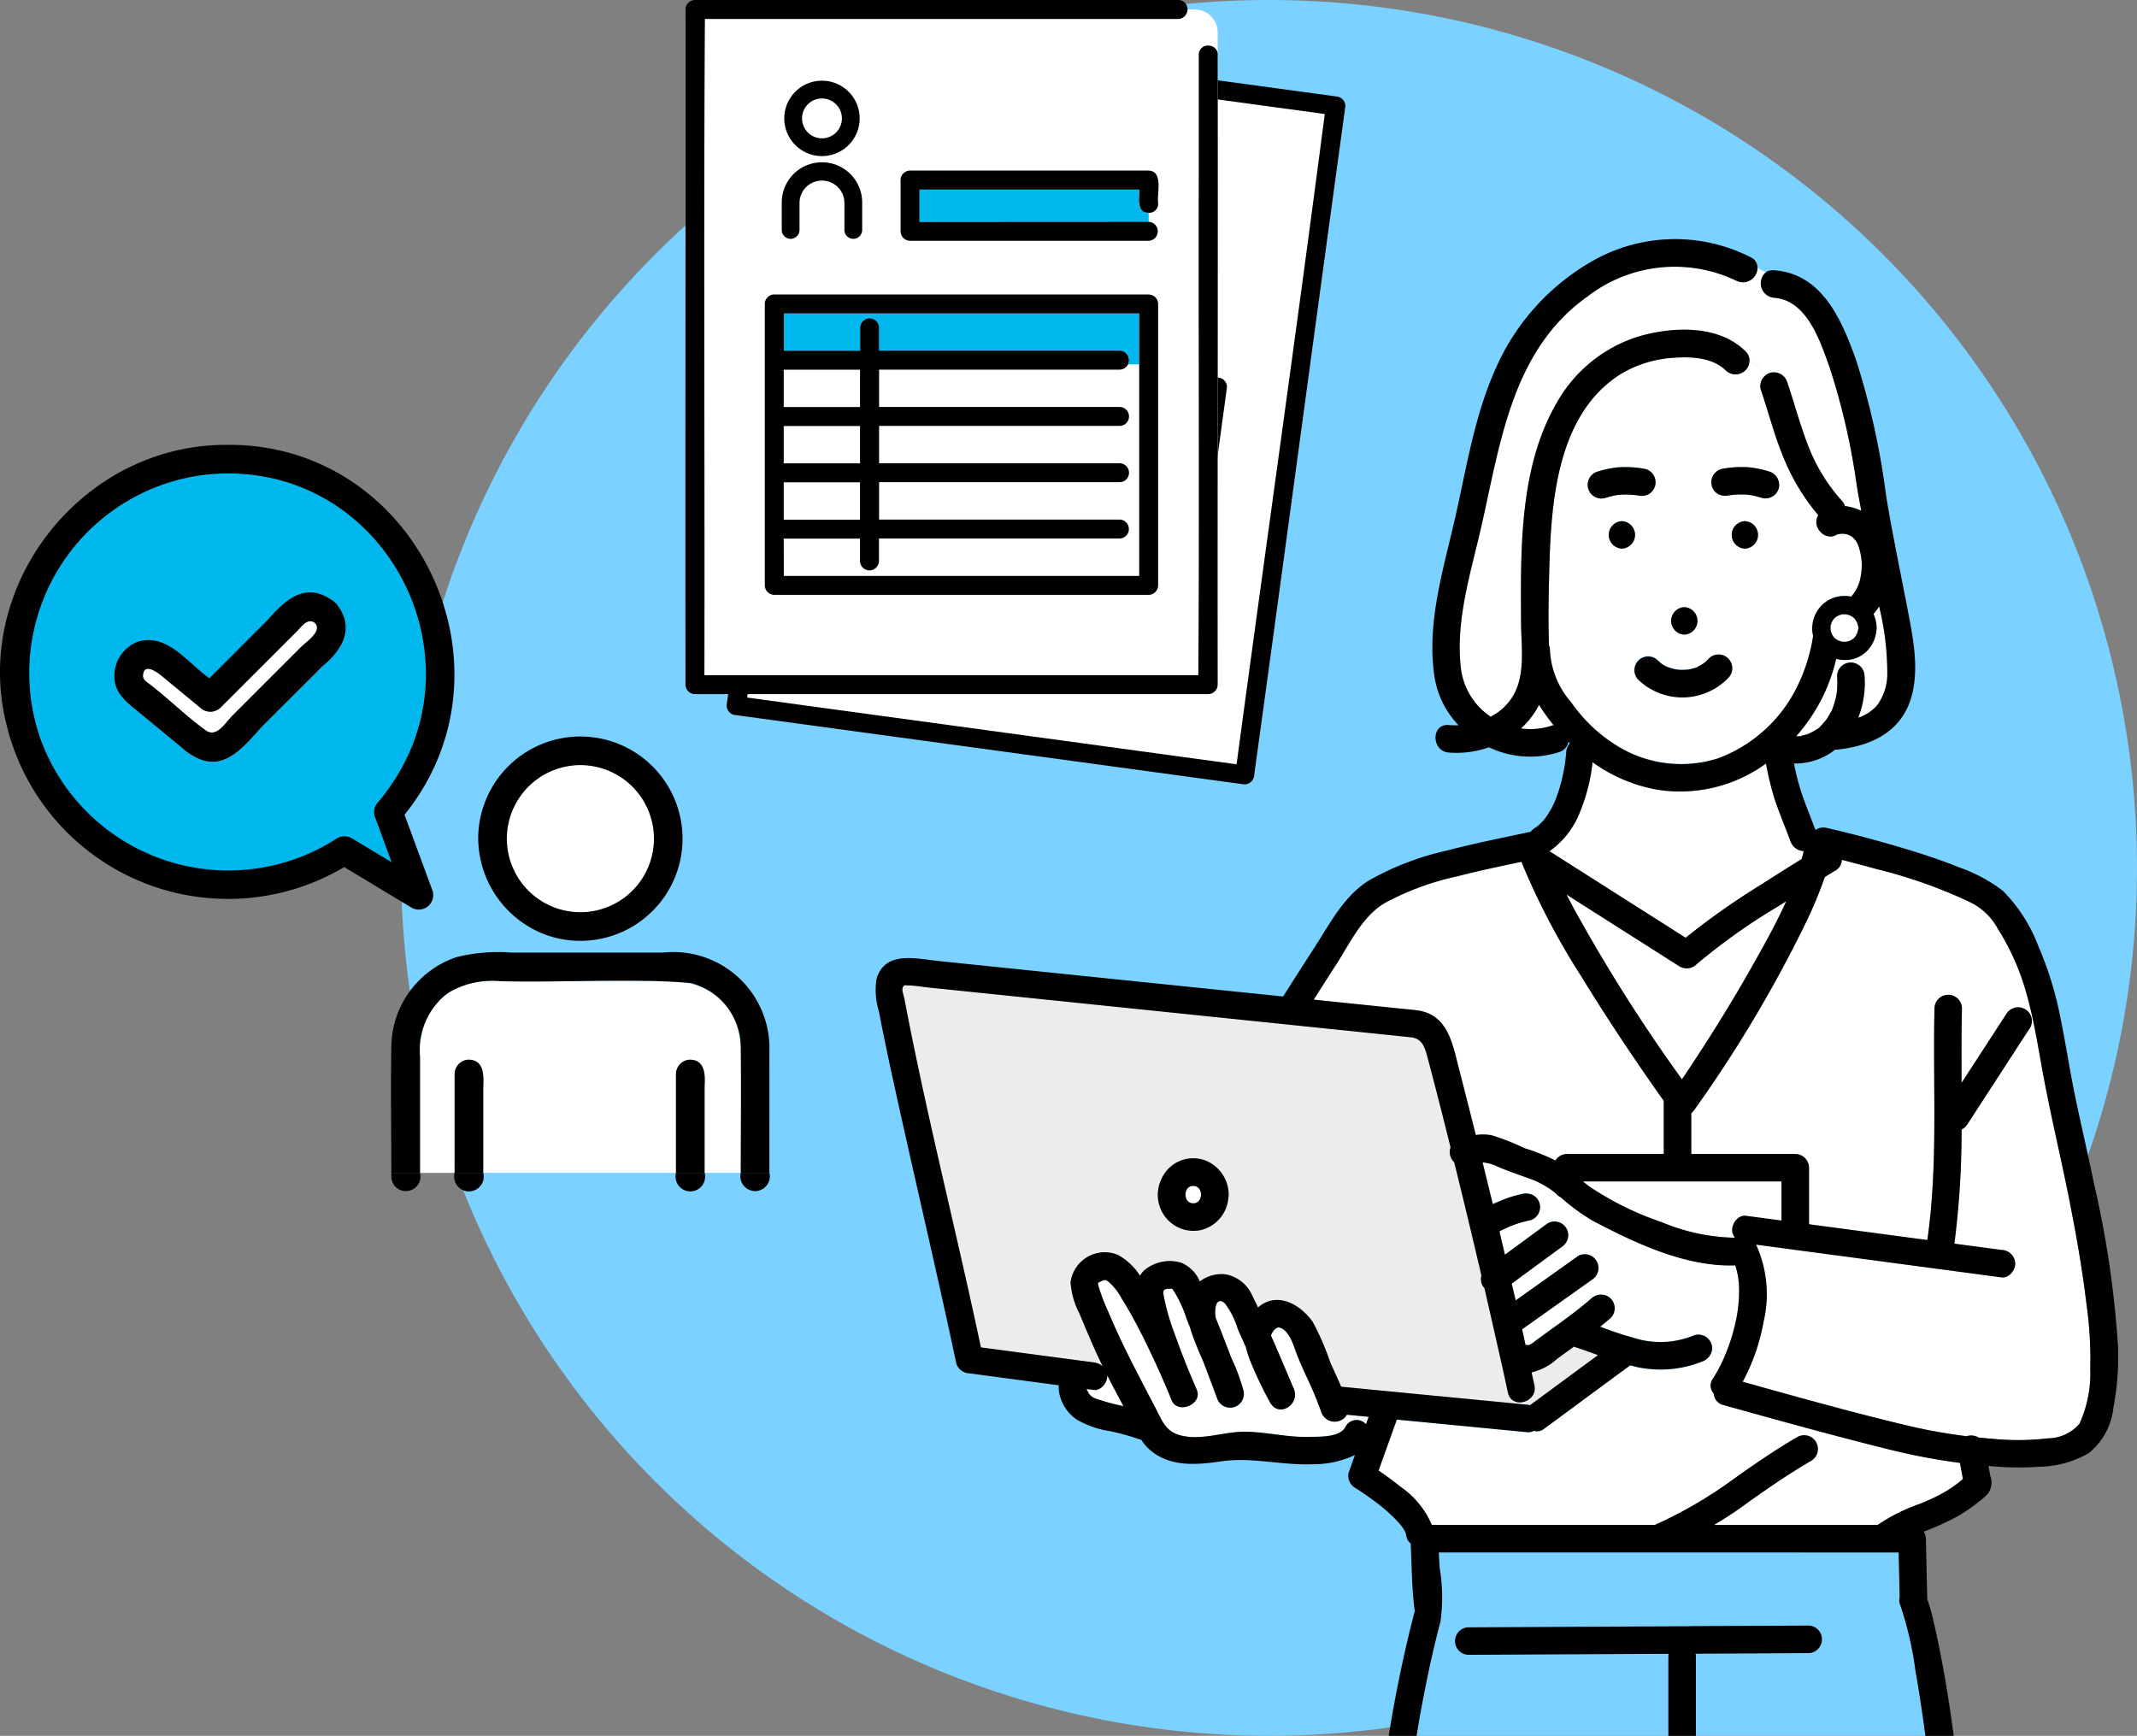<svg xmlns="http://www.w3.org/2000/svg" xmlns:xlink="http://www.w3.org/1999/xlink" width="162.5" height="132.001" viewBox="0 0 162.5 132.001"><rect x="0" y="0" width="162.5" height="132.001" fill="#808080" stroke="none"/><defs><clipPath id="a"><rect width="50.189" height="59.652" fill="none"/></clipPath><clipPath id="b"><rect width="58.525" height="56.767" fill="#00b8ee"/></clipPath><clipPath id="c"><rect width="94.5" height="113.819" fill="none"/></clipPath></defs><g transform="translate(-91 -2762.128)"><path d="M66,0A66,66,0,1,1,0,66,66,66,0,0,1,66,0Z" transform="translate(121.5 2762.129)" fill="#7bd1ff"/><g transform="translate(143.115 2762.128)"><g transform="translate(0)" clip-path="url(#a)"><path d="M7.065,56.85l40.1,5.468,6.9-50.611L15.7,6.475a1.748,1.748,0,0,0-1.968,1.5Z" transform="translate(-3.884 -3.551)" fill="#fff"/><path d="M70.592,96.08l.384-2.814,5.752.784-.384,2.814-5.752-.784" transform="translate(-38.812 -51.278)" fill="#fff"/><path d="M73.161,77.237l.384-2.814,5.752.784-.384,2.814-5.752-.784" transform="translate(-40.224 -40.918)" fill="#fff"/><path d="M71.877,86.659q.191-1.407.384-2.814l5.752.784q-.192,1.407-.384,2.814l-5.751-.784" transform="translate(-39.519 -46.099)" fill="#fff"/><path d="M31.433,84.3l-8.828-1.2q1.087-7.971,2.174-15.942l.83.113a.652.652,0,0,0,.57.49l18.142,2.474-.384,2.814L25.795,70.573A.721.721,0,0,0,25.6,72l18.143,2.474q-.192,1.407-.384,2.814L25.217,74.814a.721.721,0,0,0-.195,1.428l18.143,2.474-.384,2.814L24.638,79.055a.721.721,0,0,0-.195,1.428l18.143,2.474q-.116.853-.233,1.706a.721.721,0,0,0,1.428.195l.233-1.706,5.752.785-.384,2.814L31.433,84.3" transform="translate(-12.428 -36.923)" fill="#fff"/><path d="M13.44,9.065a.678.678,0,0,1,.715-.666L12.8,18.371,14.155,8.4a.689.689,0,0,1,.723.786c-.192,1.407-1.073,7.872-1.265,9.28-1.676,12.5-3.461,24.975-5.079,37.477l37.214,5.075c2.215-16.487,4.56-32.955,6.707-49.45L16.786,6.7a.733.733,0,0,1-.208-1.369l16.08,2.193L16.578,5.335a.692.692,0,0,1,.4-.059L35.171,7.757,53.4,10.242a.731.731,0,0,1,.616.811c-2.326,16.924-4.592,33.864-6.925,50.784a.741.741,0,0,1-.823.7L7.594,57.268a.731.731,0,0,1-.616-.811C8.918,42.349,11.493,23.169,13.44,9.065" transform="translate(-3.833 -2.897)"/><path d="M30,38.967q.072-.531.145-1.062L46.7,40.162q-.166,1.221-.333,2.442L29.1,40.25l.094-.691A.681.681,0,0,0,30,38.967" transform="translate(-15.999 -20.841)" fill="#00b8ee"/><path d="M46.093,40.834l-.7-.1q.167-1.221.333-2.442L29.174,36.039c-.124.653,0,1.779-.953,1.654a.68.68,0,0,1-.619-.786c.221-.749-.09-2.473,1.053-2.392l6.924.944,11.055,1.508a.731.731,0,0,1,.616.811q-.264,1.935-.528,3.869a.731.731,0,0,1-.811.616L30.475,40.158l-2.542-.347a.721.721,0,0,1,.194-1.428l17.965,2.45" transform="translate(-15.028 -18.975)"/><path d="M27.958,58.633l26.777,3.652q-.192,1.407-.384,2.814L48.6,64.314q.12-.878.24-1.756a.721.721,0,0,0-1.428-.194q-.12.878-.239,1.756l-9.33-1.272-8.813-1.2a.715.715,0,0,0-.765.938l-.829-.113q.261-1.918.523-3.837" transform="translate(-15.084 -32.237)" fill="#00b8ee"/><path d="M48.842,81.1q.179-1.315.358-2.631l1.557-11.417q.488-3.579.976-7.158a.663.663,0,0,0-.127-.512.371.371,0,0,0-.032-.042.663.663,0,0,0-.457-.257l-3.468-.473L22.914,55.238a.731.731,0,0,0-.811.617q-1.446,10.6-2.892,21.206a.731.731,0,0,0,.617.811l28.2,3.846a.731.731,0,0,0,.811-.616m.4-13.632L43.5,66.685q.192-1.407.384-2.814l5.752.784q-.192,1.407-.384,2.814m-.579,4.241-5.752-.784q.192-1.407.384-2.814l5.752.784q-.192,1.407-.384,2.814m-.578,4.241-5.752-.784.384-2.814,5.752.785c-.028.2-.055.407-.083.61q-.15,1.1-.3,2.2m-.578,4.241L20.735,76.542q1.349-9.89,2.7-19.779l26.776,3.652-.384,2.814-5.752-.785q.12-.878.24-1.755a.721.721,0,0,0-1.428-.195q-.12.878-.24,1.756L24.5,59.775a.721.721,0,0,0-.194,1.428l18.143,2.474-.384,2.814L23.925,64.017a.721.721,0,0,0-.195,1.428l18.143,2.474-.384,2.814L23.347,68.258a.721.721,0,0,0-.195,1.427L41.294,72.16l-.384,2.814L22.768,72.5a.721.721,0,0,0-.194,1.427L40.716,76.4l-.232,1.706a.721.721,0,0,0,1.428.195l.232-1.706,5.752.784-.384,2.814" transform="translate(-10.559 -30.367)"/><path d="M40.489,52.679H.018V1.6H38.741a1.748,1.748,0,0,1,1.748,1.748Z" transform="translate(-0.01 -0.88)" fill="#fff"/><rect width="5.805" height="2.84" transform="translate(7.486 36.675)" fill="#fff"/><rect width="5.805" height="2.84" transform="translate(7.486 28.114)" fill="#fff"/><rect width="5.805" height="2.84" transform="translate(7.486 32.395)" fill="#fff"/><path d="M34.743,77.633h8.909V61.543h-.837a.652.652,0,0,1-.631.408H23.874v2.84H42.185a.721.721,0,0,1,0,1.441H23.874v2.84H42.185a.721.721,0,0,1,0,1.441H23.874v2.84H42.185a.721.721,0,0,1,0,1.441H23.874v1.722a.721.721,0,0,1-1.441,0V74.793H16.628v2.84Z" transform="translate(-9.142 -33.837)" fill="#fff"/><path d="M40.48,4.232a.678.678,0,0,0-.619-.756v0a.689.689,0,0,0-.822.682v9.366c-.028,12.607.054,25.214-.031,37.82H1.449c.033-16.635-.065-33.269.037-49.9h36A.733.733,0,0,0,37.876.113h0A.694.694,0,0,0,37.484,0H.729a.731.731,0,0,0-.72.72C.027,17.8-.017,34.894.009,51.975a.739.739,0,0,0,.72.809H39.76a.731.731,0,0,0,.72-.72c-.017-14.241.024-33.593,0-47.831" transform="translate(0)"/><path d="M56.256,33.092V32.021h-16.7v2.465H56.977v-.7a.682.682,0,0,1-.72-.7" transform="translate(-21.746 -17.605)" fill="#00b8ee"/><path d="M37.085,32.726h.706V30.262H54.5c.035.664-.237,1.763.72,1.767a.681.681,0,0,0,.72-.7c-.118-.772.424-2.438-.72-2.512H37.071a.731.731,0,0,0-.72.72v3.9a.731.731,0,0,0,.72.72H55.216a.721.721,0,0,0,0-1.441Z" transform="translate(-19.986 -15.846)"/><path d="M43.653,52.941H16.629v2.84h5.8V54.009a.721.721,0,0,1,1.441,0v1.772H42.185a.715.715,0,0,1,.631,1.033h.837Z" transform="translate(-9.143 -29.107)" fill="#00b8ee"/><path d="M14.149,72.585H42.614a.731.731,0,0,0,.72-.72v-21.4a.731.731,0,0,0-.72-.72H14.149a.664.664,0,0,0-.487.192.494.494,0,0,0-.038.037.666.666,0,0,0-.2.491v21.4a.731.731,0,0,0,.72.72m.72-17.122h5.8V58.3h-5.8Zm0,4.28h5.8v2.84h-5.8Zm0,4.9v-.616h5.8v2.84h-5.8Zm0,3.665h5.8v1.722a.721.721,0,0,0,1.441,0V68.3h18.31a.721.721,0,0,0,0-1.441H22.115v-2.84h18.31a.721.721,0,0,0,0-1.441H22.115v-2.84h18.31a.721.721,0,0,0,0-1.441H22.115v-2.84h18.31a.721.721,0,0,0,0-1.441H22.115V52.25a.721.721,0,0,0-1.441,0v1.772h-5.8v-2.84H41.894V71.145H14.87Z" transform="translate(-7.383 -27.349)"/><path d="M21.724,33.234a.675.675,0,0,1-.675-.675V30.471a1.708,1.708,0,0,0-3.415,0v2.088a.675.675,0,0,1-1.351,0V30.471a3.058,3.058,0,0,1,6.116,0v2.088a.675.675,0,0,1-.675.675" transform="translate(-8.953 -15.072)"/><path d="M19.575,19.366A2.867,2.867,0,1,1,22.442,16.5a2.87,2.87,0,0,1-2.867,2.866m0-4.383A1.516,1.516,0,1,0,21.091,16.5a1.518,1.518,0,0,0-1.516-1.516" transform="translate(-9.186 -7.496)"/></g></g><g transform="translate(91 2795.959)"><g transform="translate(0 0)" clip-path="url(#b)"><path d="M92.612,92.142c-.219-4.225-3.467-5.473-7.236-5.084H74.37c-3.735-.3-6.293,1.93-6.152,5.733v8.84h2.633V94.111a1.1,1.1,0,0,1,1.089-1.088c1.155.042,1.133,1.189,1.088,2.061v6.546H87.684V94.111a1.1,1.1,0,0,1,1.089-1.088c1.154.042,1.133,1.189,1.088,2.061v6.546h2.752c0-3.162.037-6.326,0-9.488" transform="translate(-36.282 -46.271)" fill="#fff"/><path d="M17.954,4.75A15.118,15.118,0,1,0,27.965,32.472a1.15,1.15,0,0,1,1.318-.051l2.971,1.791-1.24-3.373a1.091,1.091,0,0,1,.1-1.071c9.006-10.482.628-26.617-13.162-25.019M28.363,17.806C26.5,20,24.267,21.9,22.282,24c-.842.842-1.752,2.142-2.949,2.473a3.37,3.37,0,0,1-3.1-1.038l-3.209-2.642c-.947-.78-1.879-1.444-1.856-2.792a2.785,2.785,0,0,1,1.756-2.554c2.27-.712,3.82,1.624,5.469,2.772l4.435-4.434c1.323-1.529,2.857-2.915,4.856-1.524a1.105,1.105,0,0,1,.288.216.8.8,0,0,1,.183.227,2.754,2.754,0,0,1,.21,3.1" transform="translate(-2.472 -2.468)" fill="#00b8ee"/><path d="M17.069,0C6.216.059-2.135,10.675.484,21.233A17.334,17.334,0,0,0,26.176,32.107l5.066,3.054a1.1,1.1,0,0,0,1.619-1.336l-2.1-5.7C39.835,16.876,31.587-.286,17.069,0M28.645,27.3a1.089,1.089,0,0,0-.1,1.071l1.24,3.373-2.971-1.791a1.149,1.149,0,0,0-1.318.052A15.2,15.2,0,0,1,3.028,22.227,15.191,15.191,0,0,1,15.483,2.283C29.276.686,37.649,16.819,28.645,27.3" transform="translate(0 0)"/><path d="M34.947,29.379l-5.834,5.833a1.114,1.114,0,0,1-1.539,0l-3.015-2.483c-.369-.3-1.289-.9-1.338.032-.02.374.312.506.577.724,1.433,1.114,2.748,2.418,4.219,3.474.822.555,1.483-.616,2.009-1.142l5.262-5.262c.347-.347,1.6-1.174,1.02-1.779-.547-.448-1.015.257-1.361.6" transform="translate(-12.35 -15.229)" fill="#fff"/><path d="M35.375,24.753a1.116,1.116,0,0,0-.288-.216c-2-1.391-3.53-.006-4.856,1.524L25.8,30.495c-1.65-1.147-3.2-3.484-5.469-2.772a2.785,2.785,0,0,0-1.756,2.554c-.023,1.348.91,2.012,1.856,2.792l3.209,2.642c2.6,2.3,4.184.711,6.052-1.435l4.667-4.667c1.484-1.2,2.518-2.872,1.2-4.63a.8.8,0,0,0-.183-.227m-2.56,3.318-5.262,5.262c-.526.526-1.187,1.7-2.009,1.142-1.471-1.056-2.787-2.361-4.219-3.474-.265-.219-.6-.351-.577-.724.05-.932.969-.335,1.338-.032q1.509,1.241,3.015,2.484a1.115,1.115,0,0,0,1.54,0L32.474,26.9c.346-.346.815-1.051,1.362-.6.575.605-.674,1.431-1.021,1.779" transform="translate(-9.877 -12.746)"/><path d="M86.936,63.149a5.6,5.6,0,1,0-4.6-5.509,5.619,5.619,0,0,0,4.6,5.509" transform="translate(-43.794 -27.691)" fill="#fff"/><path d="M82.767,62.465a7.769,7.769,0,1,0-5.084-7.287,7.881,7.881,0,0,0,5.084,7.287m.745-12.537a5.594,5.594,0,1,1-3.653,5.25,5.609,5.609,0,0,1,3.653-5.25" transform="translate(-41.32 -25.229)"/><path d="M120.319,118.265a1.12,1.12,0,1,0,2.176,0Z" transform="translate(-63.989 -62.906)"/><path d="M63.572,118.6a1.107,1.107,0,1,0,2.177-.333H63.571c0,.111,0,.222,0,.333" transform="translate(-33.814 -62.906)"/><path d="M92.292,89.944a7.309,7.309,0,0,0-8.082-7.483H72.693a13.183,13.183,0,0,0-4.2.348,7.269,7.269,0,0,0-4.95,6.809c-.055,3.2,0,6.4,0,9.592h2.178v-8.84a5.445,5.445,0,0,1,2.137-4.845,6.592,6.592,0,0,1,4.015-.888c4.8.129,9.658-.256,14.43.138a5.056,5.056,0,0,1,3.812,4.947c.038,3.162,0,6.325,0,9.488h2.176c0-3.089.007-6.178,0-9.267" transform="translate(-33.786 -43.852)"/><path d="M76.027,101.938c.045-.871.066-2.021-1.089-2.061a1.1,1.1,0,0,0-1.088,1.089v7.518h2.177Z" transform="translate(-39.281 -53.125)"/><path d="M73.836,118.265a1.125,1.125,0,1,0,2.177,0Z" transform="translate(-39.267 -62.906)"/><path d="M111.986,101.938c.045-.871.066-2.021-1.088-2.061a1.1,1.1,0,0,0-1.089,1.089v7.518h2.177Z" transform="translate(-58.408 -53.125)"/><path d="M109.8,118.265a1.125,1.125,0,1,0,2.177,0Z" transform="translate(-58.394 -62.906)"/></g></g><g transform="translate(157.562 2780.311)" clip-path="url(#c)"><path d="M44.31,64.5c.365.038.731.068,1.1.117,2.308.311,2.676,2.522,3.156,4.389q.653,2.542,1.292,5.09a3.489,3.489,0,0,1,1.238.028,18.315,18.315,0,0,1,2.454.969,15.836,15.836,0,0,1,2.363.941,1.057,1.057,0,0,1,.886-.5h7.361V71.494c-.24-.337-.48-.671-.716-1.009-1.914-2.741-3.765-5.53-5.509-8.383a54.652,54.652,0,0,1-4.605-8.783c-1.624.342-3.249.681-4.856,1.1a20.934,20.934,0,0,0-5.53,2.033c-1.73,1.031-2.64,3.041-3.7,4.684q-.859,1.331-1.707,2.671l.2.021,6.579.679" transform="translate(-4.197 -5.962)" fill="#fff"/><path d="M37.993,99.368a1.079,1.079,0,0,1-1.95-.2c-.052-.171-.123-.333-.182-.5a1.2,1.2,0,0,1-.1-.262c-.5-1.31-1.184-2.545-1.665-3.866-.212-.583-.513-1.584-1.22-1.8-.3-.091-.61.405-.656.613.592,1.338,1.156,2.688,1.728,4.027.513,1.2-1.137,2.265-1.8,1.055A29.567,29.567,0,0,1,30.731,95.5a8.1,8.1,0,0,1-.422-1.266c-.2-.454-.4-.908-.609-1.36a6.233,6.233,0,0,0-1-1.987c-.736-.6-.785.643-.687,1.12.409,1,.8,2.015,1.179,3.03a14.444,14.444,0,0,1,.938,2.524,1.046,1.046,0,0,1-2.015.556c-.346-.942-.7-1.881-1.059-2.82-.174-.393-.345-.783-.5-1.17-.172-.441-.357-.914-.5-1.4-.088-.221-.17-.444-.26-.663a9.569,9.569,0,0,0-.948-2.072c-.187-.248-.049-.213-.392-.205-.558.013-.439.271-.349.777a17.4,17.4,0,0,0,.8,2.694c.469,1.329,1,2.669,1.545,3.921.042.1.085.2.126.3.45,1.1-1.442,1.877-1.91.8-.036-.083-.069-.167-.1-.25h0c-.082-.2-.168-.405-.256-.615-.011-.023-.02-.047-.03-.07-.687-1.62-1.557-3.491-2.422-5.1-.3-.565-.619-1.124-.966-1.663a4.486,4.486,0,0,0-1.106-1.392c-.168-.1-.251-.1-.585.07-.078.04-.118.064-.145.08a1.229,1.229,0,0,0,.048.26,14.35,14.35,0,0,0,.743,1.945c1.058,2.529,2.341,4.907,3.6,7.335.433.832.722,1.671,1.692,1.992,1.634.543,3.438-.234,5.107-.218,1.6.016,3.163.427,4.777.393.764-.016,2.442.065,2.85-.751a.95.95,0,0,1,1.568-.21l.2-.562-1.648-.159" transform="translate(-2.131 -9.966)" fill="#fff"/><path d="M19.648,97.266c0,.027.007.052.007.079-.005.511-.481,1.12-1.044,1.045l-.488-.066c-.012.01-.027.017-.04.026.064.088.145.276.183.336,0,0,0,0,0,0,.046.043.085.093.131.137.028.027.055.052.084.076l.006.006c.046.026.1.05.125.068l.026.019c.072.028.145.056.218.082a17.909,17.909,0,0,0,2.031.55c-.422-.783-.839-1.568-1.242-2.36" transform="translate(-2.022 -10.877)" fill="#fff"/><path d="M57.727,51.561q5.173,3.288,10.345,6.576a55.993,55.993,0,0,1,5.791-4.074q1.505-.973,3.032-1.915c.055-.2.108-.4.156-.6a1.122,1.122,0,0,1-1.016-.77c-.382-1.039-.816-2.061-1.172-3.11a21.561,21.561,0,0,1-.679-2.779,11.1,11.1,0,0,1-8.3,1.983,11.974,11.974,0,0,1-4.89-2.085,13.652,13.652,0,0,1-.926,3.708,6.517,6.517,0,0,1-2.335,3.052l0,.012" transform="translate(-6.455 -5.009)" fill="#fff"/><path d="M60.583,80.683c.172.14.346.278.526.409a23.225,23.225,0,0,0,5.479,2.694,15.028,15.028,0,0,0,5.553,1.178.936.936,0,0,1-.214-.623c.005-.511.481-1.121,1.044-1.045l2.387.319.329.044V80.683h-15.1Z" transform="translate(-6.775 -9.022)" fill="#fff"/><path d="M75.878,56.625c-.21.134-.42.266-.629.4a46.109,46.109,0,0,0-6.2,4.407,1.065,1.065,0,0,1-1.266.163q-4.31-2.738-8.617-5.477.3.574.606,1.141a125.367,125.367,0,0,0,8.177,12.906c.077-.115.156-.229.234-.345,1.79-2.685,3.507-5.423,5.094-8.233.9-1.6,1.829-3.25,2.6-4.962" transform="translate(-6.617 -6.275)" fill="#fff"/><path d="M79.267,41.287c-.162.022-.185.025-.07.006l.136-.028c.067-.015.134-.031.2-.05.087-.024.174-.052.259-.083l.03-.012c.073-.039.361-.186.386-.2.058-.035.114-.071.17-.108.037-.025.074-.052.11-.077q.133-.1-.052.04c.06.044.535-.525.631-.632.014-.019.028-.037.041-.057.047-.067.092-.135.136-.2q.124-.2.229-.4a.906.906,0,0,0,.123-.26c-.052.127-.063.155-.034.082.014-.034.028-.068.04-.1.062-.161.117-.325.164-.491s.089-.34.122-.513c.014-.07.025-.141.037-.212,0-.04.009-.079.012-.119a6.783,6.783,0,0,0,.009-1.108,1.045,1.045,0,0,1,2.09,0,7.161,7.161,0,0,1-.484,3.153A3.261,3.261,0,0,0,85,38.957a4.014,4.014,0,0,0,.769-2.417,21.542,21.542,0,0,0-.622-5.1,3.97,3.97,0,0,1-.431.589,2.539,2.539,0,0,1,.242,1.061,1.016,1.016,0,0,1-.023.223,2.558,2.558,0,0,1-.608,1.412,2.321,2.321,0,0,1-1.288.751,2.635,2.635,0,0,1-1.156-.04,13.351,13.351,0,0,1-3.041,5.889c.218.01.417.005.427-.039" transform="translate(-8.816 -3.516)" fill="#fff"/><path d="M55.273,41.671a5.2,5.2,0,0,0,2.354-.218,1.114,1.114,0,0,1,.132-.029,14.292,14.292,0,0,1-1.107-1.545,6.273,6.273,0,0,1-1.379,1.793" transform="translate(-6.181 -4.459)" fill="#fff"/><path d="M99.9,86.9c-.489-4.071-1.312-8.081-2.188-12.084-.45-2.059-.892-4.114-1.26-6.19-.313-1.764-.616-3.535-1.1-5.262A18.377,18.377,0,0,0,93.169,58.4,4.769,4.769,0,0,0,91,56.341a37.367,37.367,0,0,0-7.07-2.495q-1.308-.366-2.628-.7a.962.962,0,0,1-.493.814c-.267.161-.531.327-.8.49a32.052,32.052,0,0,1-1.386,3.357,98.806,98.806,0,0,1-8.55,14.369,1.247,1.247,0,0,1-.216.238v3.1h7.91a1.06,1.06,0,0,1,1.044,1.044v4.3l8.995,1.2c.836-5.85.4-11.757.544-17.647a1.046,1.046,0,0,1,2.09,0c-.045,1.9-.036,3.793-.029,5.688l3.421-5.272a1.045,1.045,0,0,1,1.8,1.054l-.6.919-4.191,6.459a1.145,1.145,0,0,1-.441.4,67.6,67.6,0,0,1-.548,8.675l3.582.478a1.072,1.072,0,0,1,1.045,1.045c-.005.511-.481,1.12-1.045,1.045l-2.387-.318L74.766,82.408c.014.022.029.039.043.063a9.081,9.081,0,0,1,.539,5.826,15.048,15.048,0,0,1-1.583,4.538C77.928,94,82.1,95.164,86.3,96.168a41.463,41.463,0,0,0,4.524.813c.02-.007.032-.021.052-.027a1.107,1.107,0,0,1,.824.123c.362.037.726.076,1.089.1a19.536,19.536,0,0,0,4.164-.035,3.221,3.221,0,0,0,2.423-1.119,9.277,9.277,0,0,0,.82-4.209A29.953,29.953,0,0,0,99.9,86.9" transform="translate(-7.812 -5.944)" fill="#fff"/><path d="M71.279,90.926a10.348,10.348,0,0,0,.2-2.509,5.559,5.559,0,0,0-.284-1.544c-3.778.128-7.609-1.7-10.861-3.409a15.664,15.664,0,0,1-2.427-1.784.941.941,0,0,1-.355-.283,6.84,6.84,0,0,0-1.774-1.043c-.891-.33-1.772-.609-2.645-.992a3.181,3.181,0,0,0-1.151-.321q.394,1.583.78,3.169c.21-.094.421-.183.63-.266a8.313,8.313,0,0,1,1.646-.512,1.188,1.188,0,0,1,.8.106,1.045,1.045,0,0,1-.25,1.91,8.056,8.056,0,0,0-1.65.514,7.147,7.147,0,0,0-.672.331c.141.588.274,1.178.414,1.767l3.244-2.382a1.056,1.056,0,0,1,1.43.375,1.067,1.067,0,0,1,.1.806,1.138,1.138,0,0,1-.48.624l-.561.412L54.2,88.26c.1.425.2.849.3,1.275l.123-.088,4.658-3.309a1.045,1.045,0,0,1,1.054,1.8l-.659.469-4.658,3.309c-.01.006-.02.009-.029.015.089.4.174.791.261,1.187l.052.015.016,0c.06,0,.12,0,.178,0l0,0a1.027,1.027,0,0,1,.126-.051c.139-.084.266-.185.4-.282q.424-.316.852-.625c1.191-.861,2.29-1.632,3.375-2.581a1.07,1.07,0,0,1,1.478,0,1.051,1.051,0,0,1,0,1.477c-.261.228-.53.447-.8.664a28.1,28.1,0,0,0,3.144,1.013,6.729,6.729,0,0,0,4.047-.373,1.053,1.053,0,0,1,1.285.73,1.017,1.017,0,0,1,.028.4,6.03,6.03,0,0,1,.965.447,14.4,14.4,0,0,0,.881-2.84" transform="translate(-5.813 -8.839)" fill="#fff"/><path d="M87.293,103.693a48.858,48.858,0,0,1-5.309-1c-4.248-1.052-8.468-2.227-12.683-3.4a.956.956,0,0,1-.734-.876.892.892,0,0,1-.062-1.135,11.038,11.038,0,0,0,.9-1.714,6.036,6.036,0,0,0-.965-.447,1.146,1.146,0,0,1-.758.882,8.571,8.571,0,0,1-4.9.428c-.19-.038-.376-.1-.564-.144l-.766.564-5.83,4.3a.841.841,0,0,1-.723.119.932.932,0,0,1-.537.1l-1.881-.182-8.009-.774q-.694,1.937-1.386,3.875c.56.382,1.108.782,1.632,1.206a6.74,6.74,0,0,1,2.42,2.933H64.094a33.278,33.278,0,0,0,5.454-3.106c1.753-1.261,3.5-2.485,5.373-3.574a1.046,1.046,0,0,1,1.055,1.8c-1.869,1.088-3.62,2.312-5.373,3.573-.653.47-1.328.9-2.013,1.3H81.032a13.866,13.866,0,0,1,3.2-1.6c.148-.06.3-.12.445-.182l.123-.053.246-.11c.323-.147.642-.306.953-.48a9.753,9.753,0,0,0,1.519-1.068c-.075-.409-.152-.818-.226-1.227" transform="translate(-4.818 -10.636)" fill="#fff"/><path d="M81.194,24.432a1.555,1.555,0,0,0-.5-.687,1.313,1.313,0,0,0-.777-.209c-.328.005-.465.226-.15-.113-.862.928-2.216-.325-1.616-1.3A16.3,16.3,0,0,1,75.408,17.5c-.64-1.609-1.074-3.291-1.632-4.929a1,1,0,0,1,.306-1.037,3.047,3.047,0,0,0-1.165-1.125,1.063,1.063,0,0,1-1.785.724c-1.023-1.012-2.656-1.078-4.007-.977a8.81,8.81,0,0,0-4.039,1.261c-4.8,3.057-5.256,9.677-5.391,14.8-.036,1.358-.066,2.72-.059,4.079,0,.57.023,1.14.031,1.711a1.01,1.01,0,0,1,.078.451,6.531,6.531,0,0,0,1.637,3.917,11.641,11.641,0,0,0,3.184,3.1,9.248,9.248,0,0,0,7.969,1.132,10.923,10.923,0,0,0,6.023-5.477,13.121,13.121,0,0,0,1.2-3.841,2.141,2.141,0,0,1-.061-.717,2.468,2.468,0,0,1,.144-.7,2.808,2.808,0,0,1,.468-.79,2.439,2.439,0,0,1,2.336-.769,2.859,2.859,0,0,0,.725-1.519,4.451,4.451,0,0,0-.179-2.367M67.96,29.119a1.046,1.046,0,0,1,0,2.09,1.046,1.046,0,0,1,0-2.09m-7.31-9.03a1.062,1.062,0,0,1,.73-1.285,7.416,7.416,0,0,1,1.646-.328,8.092,8.092,0,0,1,1.985.136,1.02,1.02,0,0,1,.624.481,1.046,1.046,0,0,1-.375,1.43,1.134,1.134,0,0,1-.806.1l-.131-.02a6.338,6.338,0,0,0-1.439-.02,6.992,6.992,0,0,0-.95.232,1.06,1.06,0,0,1-1.285-.73m2.565,4.581a1.046,1.046,0,0,1,0-2.09,1.046,1.046,0,0,1,0,2.09m8.07,9.85a4.857,4.857,0,0,1-6.819.108,1.045,1.045,0,0,1,1.478-1.478c.078.081.163.151.245.227.042.028.082.056.123.083.093.06.189.114.287.163l.06.024a.154.154,0,0,1,.078.036,5.614,5.614,0,0,0,.615.17.187.187,0,0,1,.093.012l.05.008c.115.009.228.013.343.013s.226-.009.338-.017l.037,0,.135-.021c.113-.022.225-.051.335-.083.053-.016.311-.068.327-.114-.005.014-.205.1-.06.021.062-.032.124-.06.186-.094a3.355,3.355,0,0,0,.3-.182c.035-.024.171-.157.064-.044s.042-.04.057-.053c.09-.08.173-.165.254-.253a1.045,1.045,0,1,1,1.477,1.478m1.28-9.85a1.046,1.046,0,0,1,0-2.09,1.046,1.046,0,0,1,0,2.09m2.579-4.581a1.054,1.054,0,0,1-1.285.73,6.992,6.992,0,0,0-.95-.232,6.347,6.347,0,0,0-1.44.02l-.13.02a1.2,1.2,0,0,1-.806-.1,1.044,1.044,0,0,1-.375-1.43,1.049,1.049,0,0,1,.624-.481,8.092,8.092,0,0,1,1.985-.136,7.416,7.416,0,0,1,1.646.328,1.068,1.068,0,0,1,.73,1.285" transform="translate(-6.445 -1.132)" fill="#fff"/><path d="M73.234,10.668a1.011,1.011,0,0,1,.424-.248,1.067,1.067,0,0,1,1.284.73c.528,1.545.941,3.127,1.526,4.653a13.55,13.55,0,0,0,2.624,4.356,1.086,1.086,0,0,1,.239.4,4.239,4.239,0,0,1,1.236.353c-.112-.619-.232-1.236-.334-1.859a52.047,52.047,0,0,0-2.075-9.046c-.711-1.986-1.716-5.108-4.222-5.29a1.1,1.1,0,0,1-.622-1.933,6.887,6.887,0,0,1-.64-.316,1.109,1.109,0,0,1-1.582.969A10.843,10.843,0,0,0,59.745,4.635c-5.775,4.1-6.627,11.229-8.092,17.61C50.86,25.7,49.708,29.3,50.127,32.888a5.186,5.186,0,0,0,2.264,3.695,4.2,4.2,0,0,0,1.795-1.753c.843-1.617.521-3.649.512-5.4-.031-5.5-.148-11.811,2.714-16.719a10.823,10.823,0,0,1,6.255-5.053c2.576-.747,6.042-.9,8.094,1.132a.955.955,0,0,1,.307.753,3.049,3.049,0,0,1,1.166,1.125" transform="translate(-5.595 -0.263)" fill="#fff"/><path d="M83.285,33.258v-.005a1.4,1.4,0,0,0-.038-.136c-.015-.028-.032-.056-.049-.083s-.031-.032-.048-.047-.054-.034-.082-.05l-.09-.025h-.1l-.09.025c-.028.016-.055.032-.083.05l-.047.047c-.017.027-.034.054-.049.083s-.018.06-.025.089a.928.928,0,0,0,0,.1c.007.03.015.06.025.089s.032.056.049.083l.047.047c.028.018.054.035.083.05s.06.018.09.025h.1c.03-.007.06-.016.09-.025s.055-.032.083-.05l.047-.047c.017-.027.034-.054.049-.083a1.4,1.4,0,0,0,.038-.136" transform="translate(-9.235 -3.68)" fill="#fff"/><path d="M26.8,82.279c.038.023.079.043.117.064s.094.028.141.04.116,0,.173,0,.1-.025.142-.04.079-.041.117-.064c.02-.018.039-.035.058-.053a.7.7,0,0,1,.064-.072c.025-.039.044-.082.065-.123a1.888,1.888,0,0,0,.068-.252c0-.018,0-.036,0-.054s0-.037,0-.055a1.888,1.888,0,0,0-.068-.252c-.024-.044-.044-.092-.072-.135l-.048-.052c-.021-.021-.044-.041-.067-.061-.038-.023-.079-.042-.117-.064s-.094-.028-.142-.039a1.407,1.407,0,0,0-.173,0c-.047.012-.1.024-.141.039s-.079.041-.117.064c-.02.018-.039.036-.058.054a.884.884,0,0,1-.064.071c-.025.039-.044.082-.065.123a1.859,1.859,0,0,0-.056.206,1.907,1.907,0,0,0,0,.2,1.858,1.858,0,0,0,.056.206c.024.045.044.092.072.136l.048.051c.021.021.044.041.067.061" transform="translate(-2.969 -9.065)" fill="#fff"/><path d="M27.669,82.363c-.019.028.021,0,.056-.058l0-.008c-.017.02-.034.039-.052.058l-.009.008" transform="translate(-3.094 -9.203)" fill="#fff"/><path d="M26.64,82.238l.007.008-.007-.008" transform="translate(-2.979 -9.196)" fill="#fff"/><path d="M27.791,81.376l-.007-.008.007.008" transform="translate(-3.107 -9.099)" fill="#fff"/><path d="M27.786,82.237h0c-.021.021-.03.031-.044.047l0,.006c.015-.018.031-.036.048-.053" transform="translate(-3.102 -9.196)" fill="#fff"/><path d="M26.64,81.37h0l.045-.047,0-.006c-.015.018-.031.036-.048.053" transform="translate(-2.979 -9.093)" fill="#fff"/><path d="M26.754,81.242c.019-.028-.02,0-.056.058l0,.008c.017-.02.034-.039.052-.058l.009-.008" transform="translate(-2.985 -9.084)" fill="#fff"/><path d="M16.848,92.568a1.382,1.382,0,0,1,.695.286c-.191-.389-.377-.781-.553-1.177-.419-.932-.814-1.873-1.206-2.816a6.063,6.063,0,0,1-.678-2.373,2.625,2.625,0,0,1,3.562-2.11,4.663,4.663,0,0,1,1.717,1.6,1.821,1.821,0,0,1,.334-.419A3.037,3.037,0,0,1,23.546,85a2.669,2.669,0,0,1,1.388,1.418,2.7,2.7,0,0,1,1.936-.546,2.758,2.758,0,0,1,2.061,1.646c.149.29.286.585.428.878,1.387-1.228,3.182-.3,4.174,1.117a20.689,20.689,0,0,1,1.338,3.108c.28.6.556,1.19.808,1.795l1.052.1L49.8,95.779a1.142,1.142,0,0,1,.234.047l.79-.582,4.388-3.235c-.576-.21-1.154-.421-1.734-.608-.033-.011-.06-.027-.091-.04-.435.317-.873.633-1.309.95a4.287,4.287,0,0,1-1.918,1.011c.071.326.146.65.215.976.278,1.314-1.736,1.87-2.015.555q-.208-.985-.429-1.967-.667-2.987-1.357-5.97a1,1,0,0,1-.126-.158,1.07,1.07,0,0,1-.106-.8l0-.006q-1.006-4.313-2.068-8.613A1.049,1.049,0,0,1,44,76.2q-.851-3.416-1.747-6.819c-.222-.84-.427-1.461-1.281-1.549l-1.917-.2-7.535-.777-20.153-2.08-7.057-.727C3.8,64,3.268,63.9,2.754,63.893c-.2,0-.329-.076-.418.178-.073.207.111.7.15.915q.1.528.2,1.054c1.664,8.5,3.806,16.908,5.6,25.385l8.559,1.144M22.41,77.983a2.637,2.637,0,0,1,2.88-.8A2.808,2.808,0,0,1,27.127,79.8a1,1,0,0,1-.021.214A2.748,2.748,0,0,1,25.031,82.5a2.713,2.713,0,0,1-2.91-1.274,2.742,2.742,0,0,1-.377-1.568,2.947,2.947,0,0,1,.666-1.673" transform="translate(-0.259 -7.143)" fill="#ececec"/><path d="M55.766,94.7c.032.008.028.005,0,0" transform="translate(-6.236 -10.59)" fill="#7bd1ff"/><path d="M18.063,98.45l0,.019,0,0a.2.2,0,0,0,0-.022h-.006" transform="translate(-2.02 -11.009)" fill="#7bd1ff"/><path d="M18.071,98.495v0c.032.138.025.059,0-.005h0" transform="translate(-2.021 -11.014)" fill="#7bd1ff"/><path d="M56.692,50.272c.04-.029.043-.035,0,0" transform="translate(-6.34 -5.619)" fill="#7bd1ff"/><path d="M69.513,36.861H69.5c-.015,0-.03.005-.032.01a.212.212,0,0,1,.045-.011" transform="translate(-7.768 -4.122)" fill="#7bd1ff"/><path d="M67.895,36.661s-.009-.007-.012-.011l0,0,.016.012" transform="translate(-7.591 -4.098)" fill="#7bd1ff"/><path d="M67.852,36.64l.017,0a.749.749,0,0,0-.074-.035c-.019,0-.02,0,.057.03" transform="translate(-7.58 -4.094)" fill="#7bd1ff"/><path d="M68.671,36.855a.687.687,0,0,0-.071-.007c.065.013.078.012.071.007" transform="translate(-7.671 -4.121)" fill="#7bd1ff"/><path d="M68.594,36.846h-.007l-.014,0a.09.09,0,0,0-.028,0,.158.158,0,0,1,.049,0" transform="translate(-7.665 -4.12)" fill="#7bd1ff"/><path d="M69.546,36.858c.106-.006.053-.008,0,0l-.024,0h.027" transform="translate(-7.774 -4.121)" fill="#7bd1ff"/><path d="M76.7,21.139a1.068,1.068,0,0,0-.73-1.285,7.416,7.416,0,0,0-1.646-.328,8.092,8.092,0,0,0-1.985.136,1.049,1.049,0,0,0-.624.481,1.044,1.044,0,0,0,.375,1.43,1.2,1.2,0,0,0,.806.1l.13-.02a6.347,6.347,0,0,1,1.44-.02,6.993,6.993,0,0,1,.95.232,1.054,1.054,0,0,0,1.285-.73" transform="translate(-8.004 -2.182)"/><path d="M64.7,21.657l.131.02a1.131,1.131,0,0,0,.8-.1,1.068,1.068,0,0,0,.481-.624,1.054,1.054,0,0,0-.106-.806,1.018,1.018,0,0,0-.624-.481,8.087,8.087,0,0,0-1.984-.136,7.424,7.424,0,0,0-1.647.328,1.045,1.045,0,1,0,.556,2.015,6.98,6.98,0,0,1,.949-.232,6.346,6.346,0,0,1,1.44.02" transform="translate(-6.819 -2.182)"/><path d="M74.318,26.239a1.046,1.046,0,0,0,0-2.09,1.046,1.046,0,0,0,0,2.09" transform="translate(-8.198 -2.7)"/><path d="M69.133,31.511a1.046,1.046,0,0,0,0,2.09,1.046,1.046,0,0,0,0-2.09" transform="translate(-7.618 -3.524)"/><path d="M68.6,36.846c.026,0,.044,0,.071.007a.205.205,0,0,0-.092-.012l.014,0H68.6" transform="translate(-7.669 -4.12)"/><path d="M67.873,36.647a.156.156,0,0,0-.078-.036.488.488,0,0,1,.074.035h0" transform="translate(-7.581 -4.094)"/><path d="M69.541,36.856l-.037,0h.013l.024,0" transform="translate(-7.772 -4.121)"/><path d="M72.108,37.367A1.045,1.045,0,1,0,70.63,35.89c-.081.088-.163.173-.253.253-.015.014-.168.171-.057.054s-.029.02-.064.044c-.1.065-.195.126-.3.182-.061.034-.123.063-.186.1-.146.075.054-.008.06-.022-.016.046-.274.1-.327.115-.11.033-.222.06-.335.083l-.135.02c.056,0,.109,0,0,0h-.027a.212.212,0,0,0-.045.011s.017-.007.032-.01c-.113.007-.225.016-.338.016s-.229,0-.343-.013l-.051-.008c.007.005-.005.006-.071-.007a.134.134,0,0,0-.049,0c.007,0,.019,0,.028,0a5.486,5.486,0,0,1-.616-.169s.012.007.012.012-.009-.008-.016-.012l-.017,0c-.076-.027-.076-.033-.058-.03l-.06-.025c-.1-.05-.194-.1-.287-.163-.042-.027-.083-.056-.124-.083-.081-.076-.166-.147-.244-.226a1.045,1.045,0,0,0-1.478,1.477,4.856,4.856,0,0,0,6.819-.109" transform="translate(-7.268 -3.98)"/><path d="M63.791,26.239a1.046,1.046,0,0,0,0-2.09,1.046,1.046,0,0,0,0,2.09" transform="translate(-7.021 -2.7)"/><path d="M56.723,50.248a.208.208,0,0,0-.031.024.208.208,0,0,1,.031-.024" transform="translate(-6.34 -5.619)"/><path d="M18.063,98.45h.006a.2.2,0,0,1,0,.022l0,0,0-.019" transform="translate(-2.02 -11.009)"/><path d="M18.072,98.5v0h0c.024.063.031.143,0,.005" transform="translate(-2.021 -11.014)"/><path d="M55.766,94.7l.022.005-.022-.005" transform="translate(-6.236 -10.59)"/><path d="M27.475,84.154a2.748,2.748,0,0,0,2.075-2.481,1,1,0,0,0,.02-.215,2.806,2.806,0,0,0-1.836-2.617,2.637,2.637,0,0,0-2.88.8,2.953,2.953,0,0,0-.666,1.673,2.763,2.763,0,0,0,.377,1.568,2.715,2.715,0,0,0,2.911,1.274m-1.11-2.313h0l.006.008-.006-.008m.052.06a1.509,1.509,0,0,1-.072-.135,2.08,2.08,0,0,1-.057-.206c0-.067,0-.134,0-.2s.034-.139.056-.206c.022-.041.041-.083.066-.123-.015.016-.023.026-.045.048h0l.048-.054,0-.008c.035-.053.075-.084.056-.058l.058-.053c.038-.023.078-.043.117-.064s.094-.028.141-.039a1.41,1.41,0,0,1,.173,0c.048.011.1.024.142.039s.079.041.117.064c.022.02.045.04.066.061l.049.052a1.512,1.512,0,0,1,.072.135,1.888,1.888,0,0,1,.068.252c0,.018,0,.036,0,.054s0,.037,0,.055a1.887,1.887,0,0,1-.068.252c-.021.041-.04.083-.065.123l.044-.048h0c-.017.017-.032.035-.048.053l0,.008c-.036.053-.075.084-.056.058-.019.019-.038.036-.058.053-.038.023-.079.043-.117.064s-.094.028-.142.039a1.407,1.407,0,0,1-.173,0c-.047-.012-.1-.024-.141-.039s-.079-.041-.117-.064c-.022-.02-.045-.04-.067-.061l-.048-.052m.972-.824h0l-.007-.008.007.008" transform="translate(-2.704 -8.8)"/><path d="M27.679,82.354c.018-.019.035-.038.052-.058l0-.006c-.034.036-.056.061-.064.072l.009-.008" transform="translate(-3.094 -9.202)"/><path d="M26.745,81.251c-.018.019-.035.038-.052.058l0,.006c.034-.036.056-.06.064-.072l-.009.008" transform="translate(-2.985 -9.085)"/><path d="M65.482,120.4a1.176,1.176,0,0,1,.028-.25l-15.253.078a1.046,1.046,0,0,1,0-2.09l3.176-.016,22.724-.116a1.046,1.046,0,0,1,0,2.09l-3.175.016-5.442.028a1.106,1.106,0,0,1,.032.261q0,1.175,0,2.349l0,3.639H85.034c-.225-1.652-.466-3.3-.758-4.944a26.189,26.189,0,0,0-1.156-5,.915.915,0,0,1-.044-.6l-.077-3.4H48.019l.069,1.181a13.383,13.383,0,0,1,.057,4.088c-.5,1.89-.92,3.8-1.291,5.724q-.282,1.468-.526,2.953H65.487q0-2.994,0-5.988" transform="translate(-5.181 -12.574)" fill="#7bd1ff"/><path d="M94.482,84.033a76.015,76.015,0,0,0-1.814-12.212c-.457-2.215-.973-4.418-1.434-6.631-.41-1.973-.706-3.966-1.11-5.939a26.288,26.288,0,0,0-1.668-5.437,12.147,12.147,0,0,0-2.7-4.24,11.883,11.883,0,0,0-3.32-1.79c-1.418-.576-2.879-1.049-4.347-1.488-1.9-.567-3.821-1.081-5.755-1.52a1,1,0,0,0-.843.164c-.355-.945-.742-1.881-1.067-2.837a18.211,18.211,0,0,1-.568-2.227,4.858,4.858,0,0,0,3.128-1.053,1.23,1.23,0,0,0,.128,0c2.5-.251,4.811-1.28,5.619-3.836.7-2.213.17-4.706-.254-6.919-.548-2.858-1.151-5.7-1.62-8.574a58.25,58.25,0,0,0-2.281-10.3c-1.092-3.051-2.563-6.557-6.237-6.824a.928.928,0,0,0-.622.156,1.1,1.1,0,0,0,.622,1.934c2.506.182,3.511,3.3,4.221,5.29a51.886,51.886,0,0,1,2.075,9.046c.1.622.223,1.239.334,1.859a4.2,4.2,0,0,0-1.236-.354,1.078,1.078,0,0,0-.238-.4,13.549,13.549,0,0,1-2.625-4.355c-.584-1.526-1-3.109-1.524-4.654a1.071,1.071,0,0,0-1.285-.73,1.035,1.035,0,0,0-.425.248,1.006,1.006,0,0,0-.306,1.038c.558,1.639.99,3.319,1.632,4.929A16.314,16.314,0,0,0,71.7,20.995c-.6.972.754,2.224,1.616,1.3-.314.338-.178.118.149.114a1.313,1.313,0,0,1,.778.208,1.567,1.567,0,0,1,.5.687,4.461,4.461,0,0,1,.179,2.367,2.865,2.865,0,0,1-.725,1.519,2.438,2.438,0,0,0-2.336.77,2.77,2.77,0,0,0-.468.789,2.445,2.445,0,0,0-.145.7,2.149,2.149,0,0,0,.061.718,13.121,13.121,0,0,1-1.2,3.84,10.922,10.922,0,0,1-6.024,5.477,9.243,9.243,0,0,1-7.968-1.132,11.645,11.645,0,0,1-3.185-3.1A6.529,6.529,0,0,1,51.3,31.329a1.025,1.025,0,0,0-.078-.451c-.009-.57-.028-1.14-.031-1.71-.008-1.36.022-2.722.059-4.08.134-5.122.592-11.743,5.391-14.8A8.821,8.821,0,0,1,60.68,9.027c1.352-.1,2.984-.035,4.007.978a1.063,1.063,0,0,0,1.784-.725.956.956,0,0,0-.307-.753C64.112,6.5,60.645,6.648,58.07,7.395a10.821,10.821,0,0,0-6.255,5.054C48.953,17.356,49.07,23.662,49.1,29.168c.01,1.751.331,3.782-.512,5.4a4.2,4.2,0,0,1-1.8,1.752,5.189,5.189,0,0,1-2.264-3.695c-.419-3.584.733-7.192,1.526-10.643,1.465-6.38,2.317-13.512,8.092-17.61A10.843,10.843,0,0,1,65.495,3.179a1.11,1.11,0,0,0,1.584-.969.871.871,0,0,0-.528-.836,12.679,12.679,0,0,0-11.972.265A17.457,17.457,0,0,0,47.2,9.782c-1.635,3.605-2.23,7.528-3.1,11.361-.893,3.943-2.208,8.062-1.58,12.148a6.878,6.878,0,0,0,1.827,3.678,5.855,5.855,0,0,1-.75-.015c-1.339-.113-1.332,1.978,0,2.09a7.406,7.406,0,0,0,3.066-.4A7.223,7.223,0,0,0,52,39.01a1,1,0,0,0,.7-.79l.016.017c.031.032.066.06.1.092a1.179,1.179,0,0,0-.282.684c-.013.171-.029.34-.048.511-.008.075-.017.151-.027.226v.008l-.016.109c-.051.315-.106.629-.174.941a12.442,12.442,0,0,1-.56,1.859c-.006.016-.01.025-.012.034-.028.062-.055.123-.083.185q-.093.2-.2.4A8.449,8.449,0,0,1,50.97,44l-.028.039c-.036.045-.073.091-.111.134-.075.087-.153.171-.234.251s-.169.157-.257.233l-.036.024c-.055.036-.11.073-.167.107a1.057,1.057,0,0,0-.3.279c-2.125.457-4.26.876-6.362,1.428a21.481,21.481,0,0,0-5.95,2.281c-1.914,1.2-2.938,3.249-4.134,5.095q-1.2,1.856-2.383,3.725L12.774,55.72l-8.019-.828c-1.643-.17-4.047-.809-4.669,1.386A5.549,5.549,0,0,0,.272,58.73c.159.849.331,1.695.507,2.54.463,2.221.955,4.436,1.451,6.651,1.086,4.851,2.209,9.694,3.274,14.55q.33,1.507.648,3.017a1.075,1.075,0,0,0,1.008.766l6.792.908a1.986,1.986,0,0,0,0,.4,3.175,3.175,0,0,0,1.391,2.223,7.029,7.029,0,0,0,2.4.846,17.693,17.693,0,0,1,2.308.629.806.806,0,0,0,.163.037,3.77,3.77,0,0,0,.671.784c1.539,1.317,3.557,1.136,5.42.864,2.33-.339,4.556.308,6.887.221a7.429,7.429,0,0,0,3.276-.7L36,93.781a1.056,1.056,0,0,0,.48,1.18c.208.127.411.262.613.4s.427.294.638.446q.183.132.364.268l.121.092.125.1a11.868,11.868,0,0,1,1.426,1.312c.052.058.1.116.155.177,0,0,.058.073.089.11l.071.1c.038.058.076.115.112.174s.06.119.1.173l.006.009a2.341,2.341,0,0,1,.087.341.81.81,0,0,0,.321.518c.083,1.683.079,3.406.3,5.071,0,.036.009.057.013.08a3.946,3.946,0,0,0-.116.447c-.2.764-.385,1.532-.561,2.3-.508,2.224-.945,4.476-1.306,6.74h2.115q.244-1.483.527-2.952c.37-1.92.787-3.835,1.291-5.724a13.41,13.41,0,0,0-.058-4.088q-.035-.592-.068-1.182H77.816l.077,3.4a.913.913,0,0,0,.045.6,26.23,26.23,0,0,1,1.156,5c.292,1.642.534,3.292.758,4.944H82c-.383-2.9-.862-5.785-1.514-8.615a14.118,14.118,0,0,0-.5-1.785q-.052-2.3-.1-4.591a1.078,1.078,0,0,0-.161-.535,20.917,20.917,0,0,0,2.567-1.164,12.022,12.022,0,0,0,1.553-1.061,6.085,6.085,0,0,0,.734-.633,1.435,1.435,0,0,0,.2-1.393c-.046-.248-.091-.5-.137-.744a23.543,23.543,0,0,0,3.884.06,7.773,7.773,0,0,0,3.729-1.026,5.122,5.122,0,0,0,1.89-3.471,21.091,21.091,0,0,0,.345-4.827M72.051,34.785a13.749,13.749,0,0,0,1.013-2.863,2.638,2.638,0,0,0,1.157.04,2.323,2.323,0,0,0,1.288-.751,2.56,2.56,0,0,0,.607-1.413.956.956,0,0,0,.023-.222,2.539,2.539,0,0,0-.242-1.061,3.916,3.916,0,0,0,.431-.59,21.5,21.5,0,0,1,.622,5.1,4.007,4.007,0,0,1-.769,2.417,3.263,3.263,0,0,1-1.444.954,7.163,7.163,0,0,0,.484-3.154,1.045,1.045,0,0,0-2.09,0,6.684,6.684,0,0,1-.009,1.108c0,.04-.008.08-.012.12-.012.07-.023.141-.036.211q-.051.26-.123.514c-.047.166-.1.33-.163.491-.013.034-.027.068-.041.1q-.044.108.035-.083a.909.909,0,0,1-.124.26c-.07.138-.147.271-.228.4-.044.069-.089.138-.136.2-.013.02-.028.038-.042.057-.1.107-.571.676-.631.633q.185-.141.052-.041c-.036.027-.073.052-.11.077-.055.037-.112.074-.17.108-.025.015-.314.162-.386.2l-.03.012c-.085.03-.171.058-.259.082-.066.019-.132.036-.2.05-.045.011-.091.02-.136.028-.115.019-.091.017.07-.006-.01.045-.209.049-.427.04a13.831,13.831,0,0,0,2.029-3.026M51.446,36.994a5.205,5.205,0,0,1-2.355.218,6.265,6.265,0,0,0,1.379-1.794,14.334,14.334,0,0,0,1.108,1.545,1.279,1.279,0,0,0-.132.03m-.17,9.545a6.5,6.5,0,0,0,2.334-3.051,13.654,13.654,0,0,0,.927-3.708,11.974,11.974,0,0,0,4.89,2.085,11.1,11.1,0,0,0,8.3-1.983,21.882,21.882,0,0,0,.679,2.778c.356,1.048.79,2.071,1.172,3.11a1.124,1.124,0,0,0,1.017.77c-.048.2-.1.4-.156.6q-1.524.945-3.032,1.915a55.857,55.857,0,0,0-5.791,4.074q-5.173-3.287-10.345-6.576l0-.013m14.09,29.4a15.025,15.025,0,0,1-5.553-1.178,23.225,23.225,0,0,1-5.479-2.694c-.179-.131-.353-.269-.526-.409h15.1v2.975l-.328-.044L66.2,74.274c-.564-.075-1.039.535-1.044,1.045a.936.936,0,0,0,.214.623M61.335,63.89A125.114,125.114,0,0,1,53.16,50.984q-.308-.568-.606-1.141L61.17,55.32a1.065,1.065,0,0,0,1.267-.163,46,46,0,0,1,6.2-4.407c.209-.134.419-.266.629-.4-.77,1.712-1.7,3.366-2.6,4.962-1.586,2.81-3.3,5.548-5.093,8.233-.077.115-.157.229-.234.345m-26.3-8.72c1.062-1.643,1.971-3.653,3.7-4.684a20.917,20.917,0,0,1,5.529-2.033c1.608-.415,3.232-.754,4.857-1.1a54.62,54.62,0,0,0,4.6,8.784c1.744,2.853,3.6,5.642,5.51,8.383.236.338.477.672.715,1.009v4.039H52.6a1.055,1.055,0,0,0-.885.5,15.752,15.752,0,0,0-2.363-.941,18.294,18.294,0,0,0-2.452-.969,3.494,3.494,0,0,0-1.239-.028q-.641-2.547-1.293-5.09c-.48-1.868-.846-4.078-3.155-4.389-.363-.049-.731-.08-1.1-.117l-6.579-.679-.2-.021c.568-.892,1.133-1.783,1.708-2.671M16.835,88.2c-.073-.026-.145-.054-.218-.082l-.025-.019c-.028-.02-.08-.043-.126-.069l-.006-.005c-.028-.025-.057-.05-.083-.076-.046-.044-.085-.094-.131-.137,0,0,0,0,0,0-.039-.06-.12-.248-.184-.336l.041-.026.488.065c.564.075,1.04-.534,1.045-1.044,0-.028-.006-.052-.007-.079.4.792.819,1.577,1.242,2.36a17.873,17.873,0,0,1-2.032-.55m20.473,1.923a.95.95,0,0,0-1.568.211c-.408.814-2.085.734-2.85.75-1.613.035-3.173-.377-4.777-.393-1.668-.017-3.473.76-5.107.218-.97-.322-1.259-1.161-1.692-1.993-1.262-2.427-2.546-4.806-3.6-7.335a14.237,14.237,0,0,1-.743-1.945,1.232,1.232,0,0,1-.047-.26c.026-.015.066-.04.144-.08.335-.168.417-.173.585-.07a4.5,4.5,0,0,1,1.106,1.392c.348.538.663,1.1.966,1.663.865,1.611,1.735,3.483,2.422,5.1.011.023.02.047.03.071.088.209.174.415.256.614h0c.036.083.068.168.1.25.468,1.072,2.36.292,1.91-.806-.041-.1-.084-.2-.126-.3-.546-1.252-1.076-2.593-1.545-3.921a17.4,17.4,0,0,1-.8-2.694c-.09-.506-.208-.764.35-.776.343-.009.2-.044.391.2a9.527,9.527,0,0,1,.948,2.072c.091.219.172.442.26.663.142.485.327.958.5,1.4.151.386.322.777.5,1.17.356.939.711,1.878,1.059,2.82a1.046,1.046,0,0,0,2.014-.556,14.477,14.477,0,0,0-.937-2.523c-.381-1.015-.772-2.027-1.18-3.03-.1-.477-.049-1.722.687-1.12a6.233,6.233,0,0,1,1,1.987c.207.452.407.907.609,1.36a8.016,8.016,0,0,0,.423,1.266,29.364,29.364,0,0,0,1.416,2.937c.667,1.21,2.317.146,1.8-1.055-.573-1.339-1.137-2.689-1.728-4.027.046-.207.356-.7.655-.612.707.215,1.009,1.216,1.221,1.8.481,1.322,1.163,2.556,1.664,3.866a1.2,1.2,0,0,0,.1.262c.06.167.131.33.182.5a1.079,1.079,0,0,0,1.95.2l1.648.16c-.067.187-.134.374-.2.561m-.836-2.752-1.052-.1c-.251-.6-.528-1.2-.809-1.8a20.42,20.42,0,0,0-1.338-3.108c-.991-1.418-2.786-2.346-4.174-1.117-.142-.293-.279-.588-.427-.878a2.759,2.759,0,0,0-2.06-1.646,2.7,2.7,0,0,0-1.937.546,2.675,2.675,0,0,0-1.388-1.418,3.037,3.037,0,0,0-2.828.56,1.84,1.84,0,0,0-.335.418,4.64,4.64,0,0,0-1.717-1.6,2.624,2.624,0,0,0-3.562,2.109,6.062,6.062,0,0,0,.677,2.374c.392.943.787,1.885,1.206,2.816q.266.594.554,1.177a1.4,1.4,0,0,0-.7-.287L8.028,84.281C6.232,75.8,4.089,67.4,2.426,58.9c-.068-.352-.136-.7-.2-1.054-.039-.215-.223-.708-.15-.916.09-.253.217-.179.418-.177.514.006,1.045.107,1.557.161l7.057.727,20.153,2.079,7.535.778,1.917.2c.854.088,1.06.708,1.282,1.548q.9,3.4,1.745,6.82a1.051,1.051,0,0,0,.278,1.131q1.063,4.3,2.068,8.613l0,.005a1.072,1.072,0,0,0,.106.806,1.048,1.048,0,0,0,.126.158Q47,82.756,47.67,85.743c.147.655.291,1.311.43,1.968.278,1.315,2.293.759,2.015-.556-.068-.325-.145-.649-.214-.975a4.289,4.289,0,0,0,1.917-1.011c.436-.318.873-.633,1.309-.95a.945.945,0,0,0,.091.04c.581.187,1.156.4,1.734.608L50.564,88.1l-.789.581a1.27,1.27,0,0,0-.235-.047L36.473,87.372m44.71,7.981c-.311.174-.63.333-.953.48l-.246.11L79.86,96c-.147.061-.3.122-.445.181a13.9,13.9,0,0,0-3.2,1.6H63.773c.686-.408,1.361-.832,2.013-1.3,1.752-1.261,3.5-2.485,5.373-3.574A1.046,1.046,0,0,0,70.1,91.1c-1.868,1.089-3.619,2.312-5.373,3.574a33.278,33.278,0,0,1-5.454,3.106H42.316A6.74,6.74,0,0,0,39.9,94.85c-.525-.425-1.073-.824-1.632-1.206q.693-1.937,1.386-3.875l8.009.774,1.881.181a.932.932,0,0,0,.537-.1.844.844,0,0,0,.723-.119l5.83-4.3.766-.564c.188.048.374.1.564.144a8.571,8.571,0,0,0,4.9-.428,1.146,1.146,0,0,0,.758-.882,1,1,0,0,0-.028-.4,1.053,1.053,0,0,0-1.286-.729,6.726,6.726,0,0,1-4.046.373,28.038,28.038,0,0,1-3.144-1.013c.269-.218.537-.436.8-.664a1.051,1.051,0,0,0,0-1.478,1.07,1.07,0,0,0-1.477,0c-1.085.949-2.184,1.721-3.375,2.582-.285.207-.569.414-.852.625-.13.1-.258.2-.4.282a1.027,1.027,0,0,0-.126.052l0,0c-.058,0-.118,0-.178,0l-.016,0-.052-.014c-.087-.4-.172-.792-.261-1.188a.23.23,0,0,0,.029-.015l4.658-3.309.659-.468a1.045,1.045,0,0,0-1.054-1.8l-4.658,3.309-.123.088c-.1-.425-.2-.85-.3-1.275l3.221-2.367.56-.412a1.135,1.135,0,0,0,.48-.624,1.045,1.045,0,0,0-1.535-1.179l-3.244,2.382c-.139-.589-.273-1.179-.415-1.767.219-.122.444-.232.672-.33a8.08,8.08,0,0,1,1.651-.514,1.049,1.049,0,0,0,.624-.481,1.044,1.044,0,0,0-.375-1.429,1.188,1.188,0,0,0-.8-.106,8.311,8.311,0,0,0-1.646.511c-.209.084-.42.173-.631.267q-.386-1.585-.779-3.17a3.184,3.184,0,0,1,1.151.322c.873.383,1.754.663,2.645.991a6.905,6.905,0,0,1,1.774,1.043.944.944,0,0,0,.355.284,15.657,15.657,0,0,0,2.426,1.784c3.252,1.71,7.083,3.537,10.861,3.409a5.552,5.552,0,0,1,.284,1.543,10.352,10.352,0,0,1-.2,2.51,14.4,14.4,0,0,1-.881,2.84,11.079,11.079,0,0,1-.9,1.714.892.892,0,0,0,.062,1.135.954.954,0,0,0,.734.875c4.215,1.175,8.435,2.348,12.683,3.4a49.073,49.073,0,0,0,5.309,1c.075.409.151.818.226,1.227a9.636,9.636,0,0,1-1.519,1.068m11.2-9.479a9.283,9.283,0,0,1-.82,4.21A3.224,3.224,0,0,1,89.141,91.2a19.42,19.42,0,0,1-4.164.035c-.363-.027-.727-.067-1.089-.1a1.108,1.108,0,0,0-.824-.123c-.02.006-.032.02-.052.027a41.466,41.466,0,0,1-4.524-.813c-4.2-1-8.372-2.172-12.535-3.333a15.039,15.039,0,0,0,1.583-4.538A9.077,9.077,0,0,0,67,76.529c-.013-.024-.028-.042-.043-.064l16.292,2.173,2.387.319c.565.075,1.04-.535,1.045-1.045a1.07,1.07,0,0,0-1.045-1.044l-3.582-.478a67.619,67.619,0,0,0,.548-8.676,1.15,1.15,0,0,0,.441-.4l4.191-6.459.6-.919a1.045,1.045,0,0,0-1.8-1.055L82.6,64.156c-.007-1.894-.016-3.79.029-5.688a1.046,1.046,0,0,0-2.09,0c-.141,5.89.291,11.8-.544,17.647L71,74.915v-4.3a1.06,1.06,0,0,0-1.044-1.044h-7.91V66.476a1.3,1.3,0,0,0,.216-.238,98.852,98.852,0,0,0,8.55-14.369A32.146,32.146,0,0,0,72.2,48.511c.266-.163.529-.329.8-.49a.96.96,0,0,0,.493-.813q1.319.33,2.628.695a37.429,37.429,0,0,1,7.07,2.495,4.774,4.774,0,0,1,2.171,2.059,18.394,18.394,0,0,1,2.186,4.968c.485,1.727.788,3.5,1.1,5.261.369,2.076.81,4.131,1.26,6.191.876,4,1.7,8.013,2.188,12.083a29.952,29.952,0,0,1,.292,4.915" transform="translate(0 0)"/><path d="M67.942,123.455q0-1.175,0-2.349a1.093,1.093,0,0,0-.032-.26l5.442-.028,3.175-.016a1.046,1.046,0,0,0,0-2.09l-22.725.116-3.175.016a1.046,1.046,0,0,0,0,2.09l15.253-.078a1.176,1.176,0,0,0-.028.25q0,2.995,0,5.988h2.09l0-3.639" transform="translate(-5.548 -13.275)"/><path d="M81.785,33.017c.022-.091.048-.182.075-.272.047-.085.1-.169.15-.25.046-.049.094-.1.143-.144.083-.052.166-.1.251-.149.09-.028.18-.054.272-.076.1,0,.2,0,.3,0,.091.022.182.048.272.076q.128.071.25.149.073.071.144.144c.052.082.1.165.15.25.042.137.085.274.115.414v.016c-.03.14-.074.277-.115.414-.047.085-.1.169-.15.251q-.071.073-.144.144c-.082.052-.165.1-.25.149-.09.028-.18.053-.272.075-.1,0-.2,0-.3,0-.091-.022-.182-.048-.272-.075-.085-.047-.169-.1-.251-.15-.049-.046-.1-.094-.143-.143-.052-.083-.1-.166-.15-.251-.028-.089-.053-.18-.075-.271,0-.1,0-.2,0-.3" transform="translate(-9.145 -3.592)" fill="#fff"/></g></g></svg>